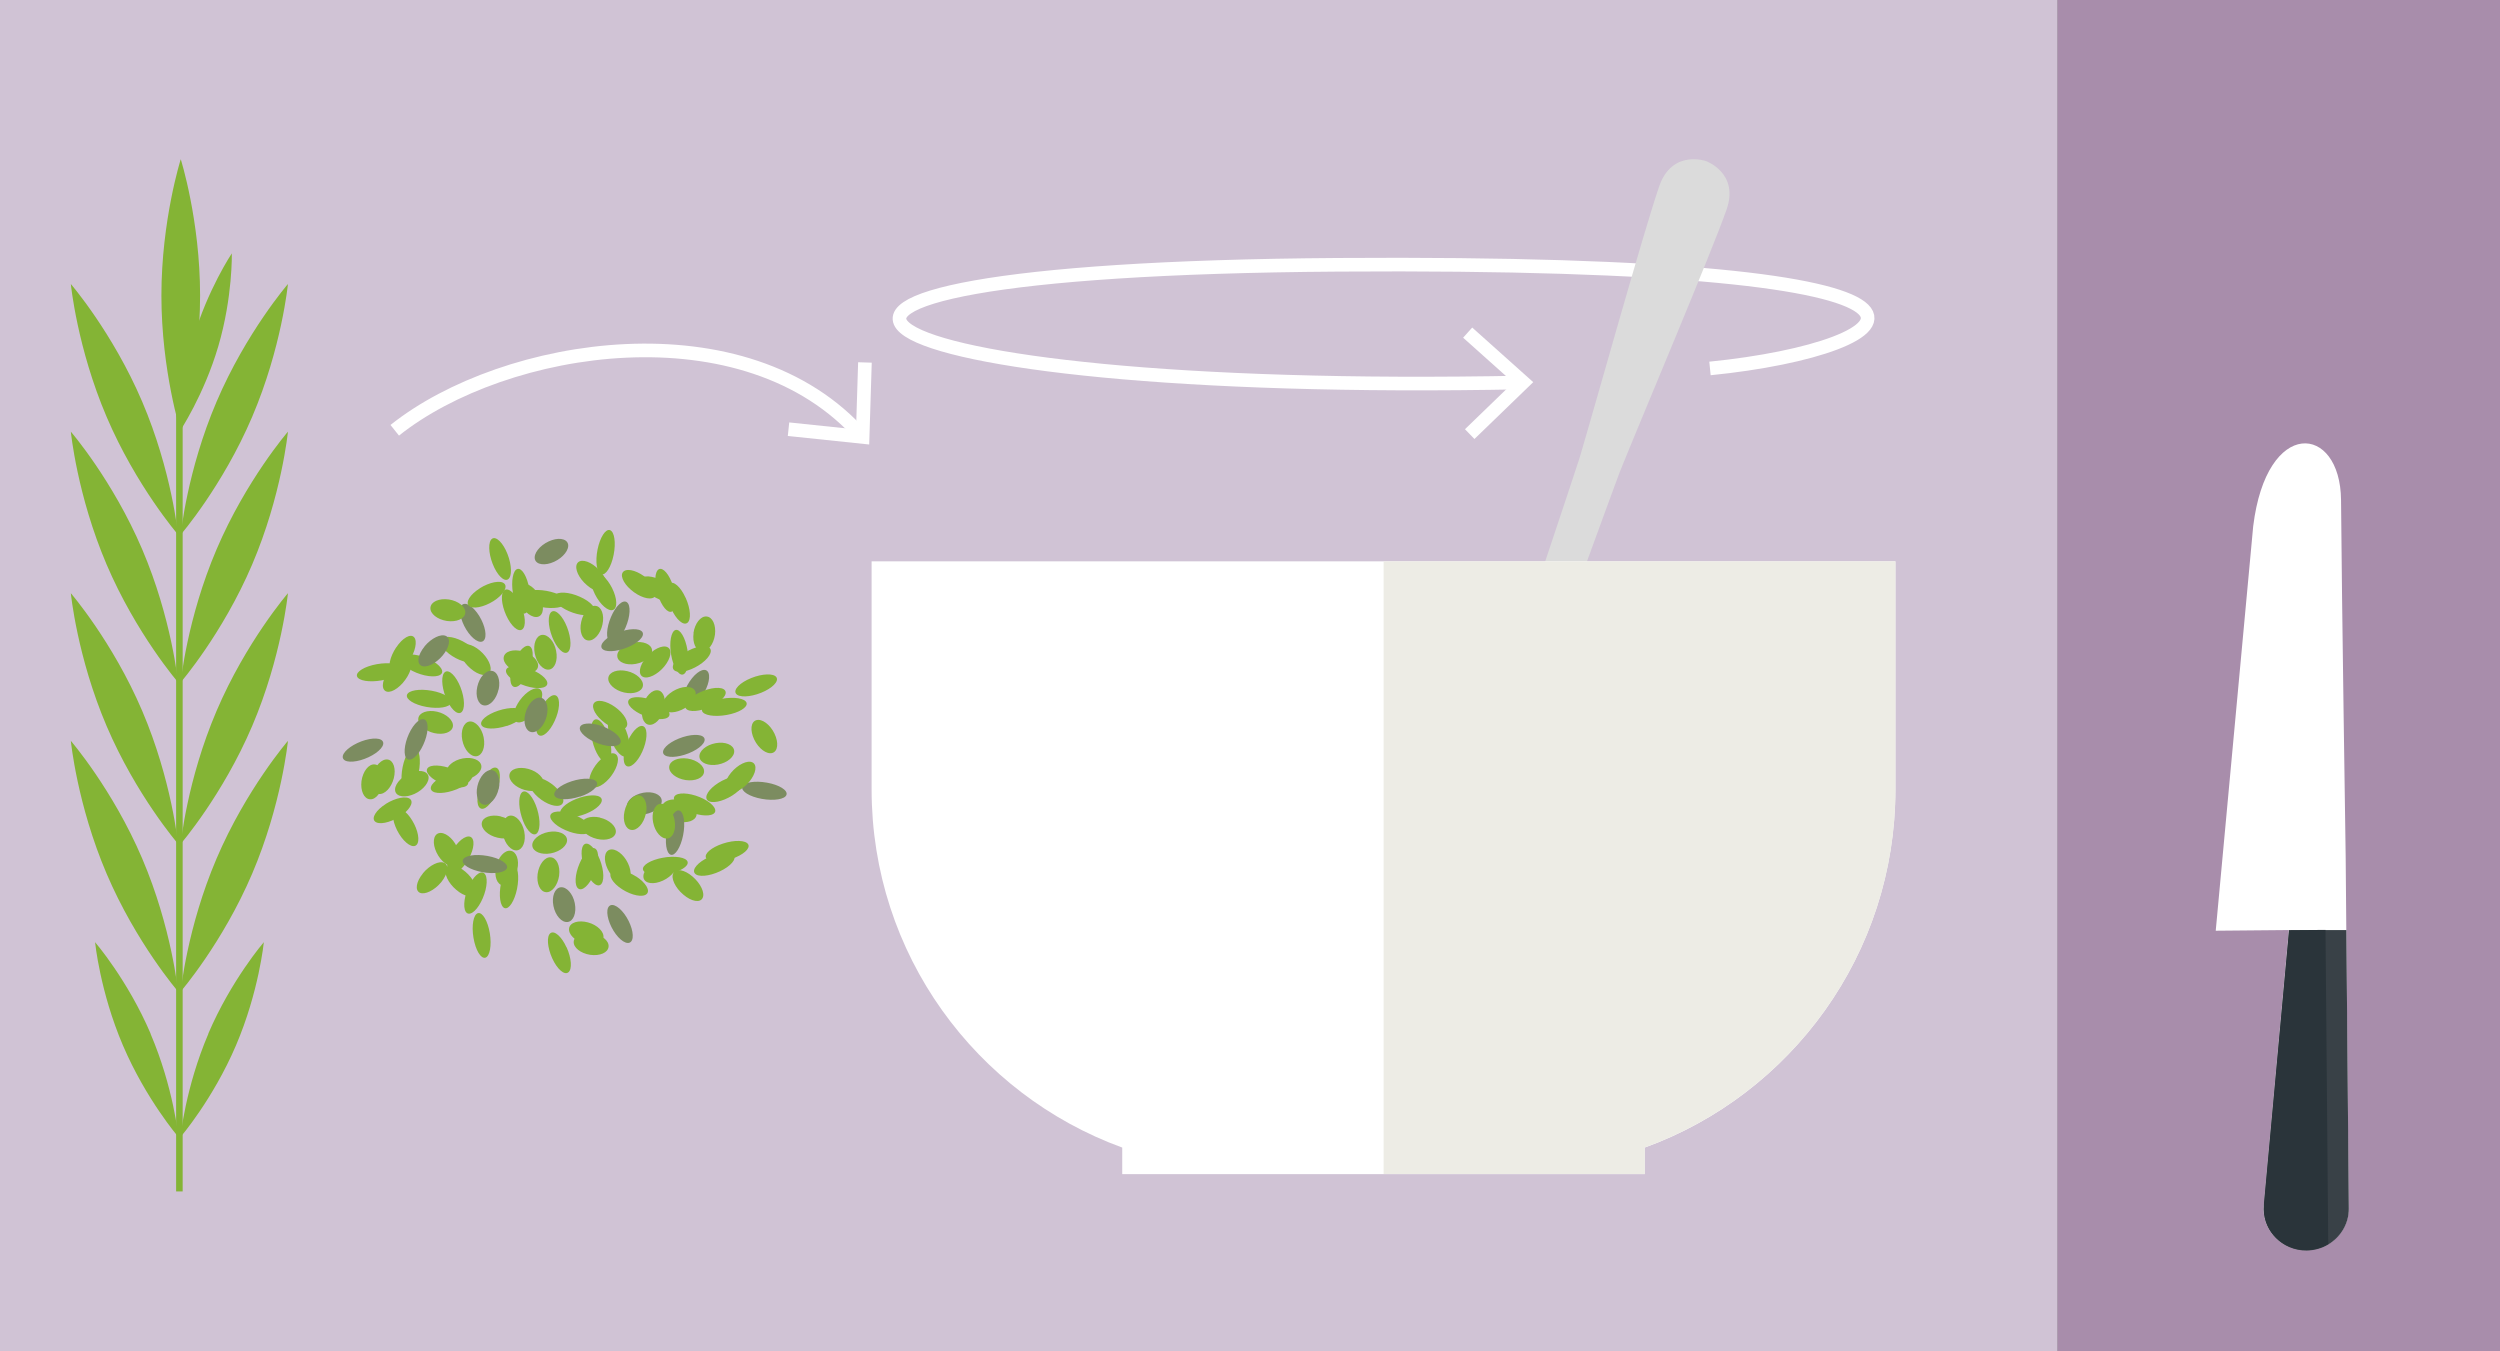 <?xml version="1.0" encoding="UTF-8"?> <svg xmlns="http://www.w3.org/2000/svg" id="Ebene_1" viewBox="0 0 183.54 99.21"><rect x="0" y="0" width="183.54" height="99.21" fill="#808080" stroke="none"/><defs><style> .cls-1 { fill: #d0c3d5; } .cls-2 { fill: #fff; } .cls-3 { fill: #394147; } .cls-4 { fill: #2a343a; } .cls-5 { fill: #84b435; } .cls-6 { fill: #7c8c60; } .cls-7 { fill: #edece5; } .cls-8 { fill: none; stroke: #fff; } .cls-9 { fill: #dbdbdb; } .cls-10 { fill: #7b787b; } .cls-11 { fill: #a88dab; } </style></defs><rect class="cls-1" x="0" y="0" width="151.06" height="99.21"></rect><rect class="cls-11" x="151.06" y="0" width="32.48" height="99.21"></rect><path class="cls-8" d="M125.54,27.05c14.87-1.48,23.77-7.97-27.33-7.61-51.09.35-37.45,9.67,13.61,8.64"></path><polyline class="cls-8" points="107.9 31.87 111.83 28.07 107.75 24.42"></polyline><path class="cls-9" d="M103.95,72.76h0c2.41.84,7.85-2,9.72-7.36,1.87-5.36-.59-8.35-.88-9.35-.35-1.19-.84-2.18-.3-3.73.84-2.41,6.27-17.29,6.42-17.65,1.35-3.38,6.74-16.1,7.85-19.29.94-2.7-1.53-3.56-1.53-3.56,0,0-2.47-.86-3.41,1.84-1.11,3.18-4.82,16.5-5.86,19.98-.11.38-5.12,15.4-5.96,17.81-.54,1.55-1.54,2.01-2.56,2.73-.84.6-4.64,1.42-6.5,6.77-1.87,5.35.61,10.97,3.02,11.81"></path><path class="cls-10" d="M104.48,71.16c-2.86-1.01-3.93-5.36-2.39-9.72,1.54-4.35,5.11-7.06,7.98-6.05,2.86,1.01,3.93,5.36,2.39,9.72-1.54,4.35-5.11,7.06-7.97,6.05"></path><path class="cls-2" d="M63.99,41.21v16.75c0,12.09,7.67,22.38,18.4,26.29v1.95h38.36v-1.95c10.74-3.9,18.4-14.2,18.4-26.29v-16.75H63.99Z"></path><path class="cls-7" d="M139.16,57.96v-16.75h-37.58v44.98h19.18v-1.95c10.74-3.9,18.4-14.2,18.4-26.28"></path><path class="cls-2" d="M172.21,62.89l.22,25.83c.01,1.68-1.37,3.06-3.1,3.07-1.85.02-3.32-1.54-3.13-3.34l1.84-20.17c-1.57.01-5.37.05-5.37.05l2.75-29.69c.98-8.04,6.4-7.52,6.45-1.93.05,7.01.34,26.19.34,26.19"></path><path class="cls-3" d="M166.21,88.45l1.85-20.15,2.67-.02h1.53s.18,20.45.18,20.45c.01,1.11-.6,2.09-1.5,2.63-.46.28-1.01.44-1.59.45-1.85.02-3.32-1.54-3.13-3.34"></path><path class="cls-4" d="M168.06,68.29l2.67-.02.2,23.07c-.46.28-1.01.44-1.59.45-1.74.02-3.14-1.36-3.15-3.02,0-.11,0-.21.01-.32l1.85-20.16Z"></path><path class="cls-8" d="M28.98,31.59c8.03-6.41,25.8-9.3,34.35.49"></path><polyline class="cls-8" points="57.89 31.51 63.33 32.08 63.5 26.61"></polyline><rect class="cls-5" x="12.93" y="20.46" width=".48" height="67.01"></rect><path class="cls-5" d="M14.69,21.7c0,5.53-1.42,10.01-1.42,10.01,0,0-1.42-4.48-1.42-10.01s1.42-10.01,1.42-10.01c0,0,1.42,4.48,1.42,10.01"></path><path class="cls-5" d="M10.44,29.49c2.17,5.08,2.63,9.76,2.63,9.76,0,0-3.07-3.56-5.24-8.64-2.17-5.08-2.63-9.76-2.63-9.76,0,0,3.07,3.56,5.24,8.64"></path><path class="cls-5" d="M10.44,40.33c2.17,5.08,2.63,9.76,2.63,9.76,0,0-3.07-3.56-5.24-8.64-2.17-5.08-2.63-9.76-2.63-9.76,0,0,3.07,3.56,5.24,8.64"></path><path class="cls-5" d="M15.9,29.49c-2.17,5.08-2.63,9.76-2.63,9.76,0,0,3.07-3.56,5.24-8.64,2.17-5.08,2.63-9.76,2.63-9.76,0,0-3.07,3.56-5.24,8.64"></path><path class="cls-5" d="M15.9,40.33c-2.17,5.08-2.63,9.76-2.63,9.76,0,0,3.07-3.56,5.24-8.64,2.17-5.08,2.63-9.76,2.63-9.76,0,0-3.07,3.56-5.24,8.64"></path><path class="cls-5" d="M10.44,52.19c2.17,5.08,2.63,9.76,2.63,9.76,0,0-3.07-3.56-5.24-8.64-2.17-5.08-2.63-9.76-2.63-9.76,0,0,3.07,3.56,5.24,8.64"></path><path class="cls-5" d="M10.44,63.03c2.17,5.08,2.63,9.76,2.63,9.76,0,0-3.07-3.56-5.24-8.64-2.17-5.08-2.63-9.76-2.63-9.76,0,0,3.07,3.56,5.24,8.64"></path><path class="cls-5" d="M15.9,52.19c-2.17,5.08-2.63,9.76-2.63,9.76,0,0,3.07-3.56,5.24-8.64,2.17-5.08,2.63-9.76,2.63-9.76,0,0-3.07,3.56-5.24,8.64"></path><path class="cls-5" d="M15.9,63.03c-2.17,5.08-2.63,9.76-2.63,9.76,0,0,3.07-3.56,5.24-8.64,2.17-5.08,2.63-9.76,2.63-9.76,0,0-3.07,3.56-5.24,8.64"></path><path class="cls-5" d="M11.05,75.89c1.69,3.95,2.05,7.59,2.05,7.59,0,0-2.38-2.77-4.07-6.72-1.69-3.95-2.05-7.59-2.05-7.59,0,0,2.39,2.77,4.08,6.72"></path><path class="cls-5" d="M15.3,75.89c-1.69,3.95-2.05,7.59-2.05,7.59,0,0,2.38-2.77,4.07-6.72,1.69-3.95,2.05-7.59,2.05-7.59,0,0-2.39,2.77-4.08,6.72"></path><path class="cls-5" d="M16.03,25.41c-1.06,3.61-2.84,6.27-2.84,6.27,0,0-.07-3.2.99-6.81,1.06-3.61,2.84-6.27,2.84-6.27,0,0,.07,3.2-.99,6.81"></path><path class="cls-5" d="M29.3,61.22c-.44-.72-.59-1.53-.32-1.8.26-.27.84.09,1.28.81.44.72.59,1.53.32,1.8-.26.27-.84-.09-1.28-.81"></path><path class="cls-6" d="M34.23,46.22c-.44-.72-.59-1.53-.32-1.8.26-.27.84.09,1.28.81.44.72.59,1.53.32,1.8-.26.27-.84-.09-1.28-.81"></path><path class="cls-5" d="M43.83,43.9c-.44-.72-.59-1.53-.32-1.8.26-.27.84.09,1.28.81.44.72.59,1.53.32,1.8-.26.27-.84-.09-1.28-.81"></path><path class="cls-6" d="M45.04,68.33c-.44-.72-.59-1.53-.32-1.8.26-.27.84.09,1.28.81.44.72.59,1.53.32,1.8-.26.27-.84-.09-1.28-.81"></path><path class="cls-5" d="M38.35,51.18c.54-.6,1.15-.83,1.38-.49.22.33-.04,1.09-.57,1.7-.54.6-1.15.83-1.38.49-.22-.33.04-1.09.57-1.7"></path><path class="cls-5" d="M32.09,52.25c.7.16,1.22.65,1.16,1.08-.06.43-.68.65-1.38.49-.7-.16-1.22-.65-1.16-1.08.06-.43.68-.65,1.38-.49"></path><path class="cls-5" d="M36.75,59.94c.7.16,1.22.65,1.16,1.08-.06.43-.68.65-1.38.48-.7-.16-1.22-.64-1.16-1.08.06-.43.68-.65,1.38-.49"></path><path class="cls-5" d="M35.96,68.51c.15.9,0,1.71-.33,1.8-.33.09-.72-.56-.87-1.47-.15-.9,0-1.71.33-1.8.33-.09.72.57.87,1.47"></path><path class="cls-5" d="M50.47,47.72c.15.9,0,1.71-.33,1.8-.33.09-.72-.56-.87-1.47-.15-.9,0-1.71.33-1.8.33-.09.72.57.87,1.47"></path><path class="cls-5" d="M38.86,43.24c.15.9,0,1.71-.33,1.8-.33.09-.72-.56-.87-1.47-.15-.9,0-1.71.33-1.8.33-.09.72.57.87,1.47"></path><path class="cls-5" d="M46.04,49.27c.7.16,1.22.65,1.16,1.08-.06.43-.68.65-1.38.49-.7-.16-1.22-.65-1.16-1.08.06-.43.68-.65,1.38-.49"></path><path class="cls-5" d="M49.98,58.74c.7.16,1.22.65,1.16,1.08-.06.43-.68.65-1.38.49-.7-.16-1.22-.65-1.16-1.08.06-.43.68-.65,1.38-.49"></path><path class="cls-5" d="M44.05,60.03c.7.16,1.22.65,1.16,1.08-.06.43-.68.65-1.38.48-.7-.16-1.22-.64-1.16-1.08.06-.43.68-.65,1.38-.49"></path><path class="cls-5" d="M43.91,55.95c.54-.6,1.15-.83,1.38-.49.22.33-.04,1.09-.57,1.7-.54.61-1.15.83-1.38.49s.04-1.09.57-1.7"></path><path class="cls-5" d="M28.76,48.93c.54-.6,1.15-.83,1.38-.49.22.33-.04,1.09-.57,1.7-.54.61-1.15.83-1.38.49s.04-1.09.57-1.7"></path><path class="cls-6" d="M50.15,61.33c-.18.89-.59,1.53-.91,1.42-.33-.11-.45-.92-.27-1.82.18-.89.59-1.53.91-1.42.33.11.45.92.27,1.82"></path><path class="cls-5" d="M37.96,65.25c-.18.89-.59,1.53-.91,1.42-.33-.11-.45-.92-.27-1.82.18-.89.59-1.53.91-1.42.33.11.45.92.27,1.82"></path><path class="cls-5" d="M30.74,56.71c-.18.89-.59,1.53-.91,1.42-.33-.11-.45-.92-.27-1.82.18-.89.59-1.53.91-1.42.33.11.45.92.27,1.82"></path><path class="cls-5" d="M45.05,40.74c-.18.9-.59,1.53-.91,1.42-.33-.11-.45-.92-.27-1.82.18-.89.59-1.53.91-1.42.33.11.45.92.27,1.82"></path><path class="cls-5" d="M38.53,58c-.7-.19-1.2-.7-1.13-1.12.07-.43.69-.62,1.39-.43.7.19,1.2.7,1.13,1.12-.07.43-.69.62-1.39.43"></path><path class="cls-5" d="M42.95,63.83c-.32-.82-.34-1.65-.04-1.85.3-.2.81.31,1.13,1.13.32.82.34,1.65.04,1.85-.3.2-.81-.31-1.13-1.13"></path><path class="cls-5" d="M44.88,54.37c-.32-.82-.34-1.65-.04-1.85.3-.2.81.31,1.13,1.13.32.82.34,1.65.04,1.85-.3.2-.81-.31-1.13-1.13"></path><path class="cls-6" d="M50.63,50.03c.47-.7,1.05-1.03,1.31-.75.26.29.09,1.09-.38,1.79-.46.7-1.05,1.03-1.31.75-.26-.29-.09-1.09.38-1.79"></path><path class="cls-5" d="M29.09,47.53c.46-.7,1.05-1.03,1.31-.75.26.29.09,1.08-.38,1.78-.47.7-1.05,1.03-1.31.75-.26-.29-.09-1.09.38-1.79"></path><path class="cls-5" d="M33.33,62.26c.46-.7,1.05-1.03,1.31-.75.26.29.09,1.08-.38,1.79-.46.7-1.05,1.03-1.31.75-.26-.29-.09-1.09.38-1.79"></path><path class="cls-5" d="M32.72,51.18c-.32-.82-.34-1.65-.04-1.85.3-.2.81.31,1.13,1.13.32.82.34,1.65.04,1.85-.3.2-.81-.31-1.13-1.13"></path><path class="cls-5" d="M36.17,41.4c-.32-.82-.34-1.65-.04-1.85.3-.2.81.31,1.13,1.13.32.82.34,1.65.04,1.85-.3.2-.81-.31-1.13-1.13"></path><path class="cls-5" d="M40.54,46.76c-.32-.82-.34-1.65-.04-1.85.3-.2.81.31,1.13,1.13s.34,1.65.04,1.85c-.3.2-.81-.31-1.13-1.13"></path><path class="cls-5" d="M38.11,49.37c-.7-.19-1.2-.7-1.13-1.12.07-.43.69-.62,1.39-.43.7.19,1.2.7,1.13,1.12-.07.43-.69.62-1.39.43"></path><path class="cls-5" d="M42.91,69.28c-.7-.19-1.2-.7-1.13-1.13.07-.43.69-.62,1.39-.43s1.2.7,1.13,1.12c-.07.43-.69.62-1.39.43"></path><path class="cls-6" d="M40.28,39.75c.67-.31,1.3-.23,1.42.18.11.41-.34,1-1.01,1.31-.67.31-1.31.23-1.42-.18-.11-.41.34-1,1.01-1.31"></path><path class="cls-5" d="M49.64,50.62c.67-.31,1.3-.23,1.42.18.11.41-.34,1-1.01,1.31-.67.31-1.31.23-1.42-.18-.11-.41.34-1,1.01-1.31"></path><path class="cls-5" d="M48.26,63.16c.67-.31,1.3-.23,1.42.18.11.41-.34,1-1.01,1.31-.67.31-1.31.23-1.42-.18s.34-1,1.01-1.31"></path><path class="cls-5" d="M30.03,56.79c.67-.31,1.3-.23,1.42.18.11.41-.34,1-1.01,1.31-.67.31-1.31.23-1.42-.18-.11-.41.34-1,1.01-1.31"></path><path class="cls-5" d="M44.7,54.09c.27.86.23,1.68-.08,1.85-.31.16-.78-.39-1.05-1.25-.27-.86-.23-1.68.08-1.85.31-.17.78.39,1.05,1.25"></path><path class="cls-6" d="M45.93,46.06c-.34.81-.86,1.29-1.16,1.08-.3-.21-.26-1.04.09-1.85.34-.81.86-1.29,1.16-1.08.3.21.26,1.04-.09,1.85"></path><path class="cls-5" d="M38.82,49.31c-.35.81-.86,1.29-1.16,1.08-.29-.21-.26-1.04.09-1.85.34-.81.86-1.29,1.16-1.08s.26,1.04-.09,1.85"></path><path class="cls-5" d="M32.81,45.59c-.71-.11-1.25-.54-1.21-.98.04-.44.64-.7,1.35-.6.71.11,1.25.55,1.21.98-.04.44-.64.7-1.35.6"></path><path class="cls-5" d="M43.33,70.1c-.71-.11-1.25-.54-1.21-.98.04-.44.64-.7,1.35-.6.71.11,1.25.54,1.21.98s-.64.7-1.35.6"></path><path class="cls-5" d="M50.34,57.27c-.71-.11-1.25-.54-1.21-.98.04-.44.64-.7,1.35-.6.71.11,1.25.55,1.21.98-.04.44-.64.7-1.35.6"></path><path class="cls-5" d="M43.62,64.16c-.35.81-.86,1.29-1.16,1.08-.3-.21-.26-1.04.09-1.85.34-.81.86-1.29,1.16-1.08.3.21.26,1.04-.09,1.85"></path><path class="cls-5" d="M35.44,65.95c-.35.81-.86,1.29-1.16,1.08-.29-.21-.26-1.04.09-1.85.34-.81.86-1.29,1.16-1.08.3.21.26,1.04-.09,1.85"></path><path class="cls-5" d="M36.41,58.25c-.34.81-.86,1.29-1.16,1.08-.3-.21-.26-1.04.09-1.85.34-.81.86-1.29,1.16-1.08.3.21.26,1.04-.09,1.85"></path><path class="cls-5" d="M39.43,59.38c.27.86.23,1.68-.08,1.85-.31.16-.79-.39-1.05-1.25-.27-.86-.23-1.68.08-1.85.31-.16.78.39,1.05,1.25"></path><path class="cls-5" d="M49.42,43.04c.27.86.23,1.68-.08,1.85-.31.17-.78-.39-1.05-1.25-.27-.86-.23-1.68.08-1.85.31-.16.78.39,1.05,1.25"></path><path class="cls-5" d="M33.5,65.33c-.6-.5-.93-1.21-.74-1.58.19-.37.82-.25,1.41.25.6.51.93,1.21.74,1.58-.19.37-.82.26-1.41-.25"></path><path class="cls-5" d="M34.56,49.09c-.6-.5-.93-1.21-.74-1.58.18-.37.82-.25,1.41.25.6.51.93,1.21.74,1.58-.18.37-.82.26-1.41-.25"></path><path class="cls-5" d="M43.1,42.97c-.6-.5-.93-1.21-.74-1.58.19-.37.82-.26,1.41.25.6.51.93,1.21.74,1.58-.19.37-.82.26-1.41-.25"></path><path class="cls-5" d="M50.17,65.68c-.6-.5-.93-1.21-.74-1.58.18-.37.82-.26,1.41.25.6.51.93,1.21.74,1.58-.18.37-.82.26-1.41-.25"></path><path class="cls-5" d="M39.67,52.12c.36-.79.89-1.25,1.19-1.03.29.23.23,1.05-.14,1.84-.36.79-.89,1.25-1.18,1.03-.29-.22-.23-1.05.13-1.84"></path><path class="cls-5" d="M33.98,55.68c.7-.13,1.31.12,1.36.55.05.43-.49.89-1.19,1.02s-1.31-.12-1.36-.55c-.05-.43.49-.89,1.19-1.02"></path><path class="cls-5" d="M40.27,61.08c.7-.13,1.31.12,1.36.55.05.43-.49.89-1.19,1.02-.7.13-1.31-.12-1.36-.55-.05-.43.49-.89,1.19-1.02"></path><path class="cls-5" d="M41.6,69.55c.36.8.42,1.62.12,1.84-.29.22-.82-.24-1.18-1.04-.36-.8-.42-1.62-.13-1.84.29-.22.82.24,1.18,1.04"></path><path class="cls-5" d="M50.34,43.89c.36.8.42,1.62.12,1.84-.29.22-.82-.24-1.18-1.04-.36-.8-.42-1.62-.13-1.85.29-.22.82.24,1.18,1.04"></path><path class="cls-5" d="M38.22,44.37c.36.8.42,1.62.12,1.84-.29.22-.82-.24-1.18-1.04-.36-.8-.42-1.62-.13-1.84.29-.22.82.24,1.18,1.04"></path><path class="cls-5" d="M46.51,47.17c.7-.13,1.31.12,1.36.55.05.43-.49.89-1.19,1.02-.71.13-1.32-.12-1.36-.55-.05-.43.49-.89,1.19-1.02"></path><path class="cls-5" d="M52.54,54.56c.7-.13,1.31.12,1.36.55.05.43-.49.89-1.19,1.02-.7.13-1.31-.12-1.36-.55-.05-.43.48-.89,1.19-1.02"></path><path class="cls-6" d="M47.22,58.2c.7-.13,1.31.12,1.36.55.05.43-.49.89-1.19,1.02-.71.13-1.32-.12-1.36-.55-.05-.43.49-.89,1.19-1.02"></path><path class="cls-5" d="M46.1,54.38c.36-.79.89-1.25,1.18-1.03.29.22.23,1.05-.13,1.84-.36.79-.89,1.25-1.18,1.03-.29-.23-.23-1.05.13-1.84"></path><path class="cls-6" d="M30.02,53.88c.36-.79.89-1.25,1.19-1.03.29.22.23,1.05-.14,1.84-.36.79-.89,1.25-1.18,1.03-.29-.22-.23-1.05.13-1.84"></path><path class="cls-5" d="M35.22,43.19c.72-.45,1.52-.61,1.8-.35.28.26-.08.84-.79,1.29-.72.45-1.52.61-1.8.35-.28-.26.08-.84.8-1.29"></path><path class="cls-5" d="M50.29,47.91c.72-.45,1.52-.61,1.8-.35.28.26-.08.84-.8,1.29-.72.45-1.52.61-1.8.35-.28-.26.08-.84.8-1.29"></path><path class="cls-5" d="M52.75,57.47c.72-.45,1.52-.61,1.8-.35.28.26-.08.84-.8,1.29-.72.45-1.52.61-1.8.35-.28-.26.08-.84.8-1.29"></path><path class="cls-5" d="M28.32,59.02c.72-.45,1.52-.61,1.8-.35.28.26-.08.84-.79,1.29-.72.45-1.52.61-1.8.35-.28-.26.08-.84.8-1.29"></path><path class="cls-5" d="M45.39,52.09c.61.53.84,1.14.51,1.37-.33.23-1.09-.02-1.7-.55-.61-.53-.84-1.14-.51-1.37.33-.23,1.09.02,1.7.55"></path><path class="cls-5" d="M44.23,45.85c-.15.7-.63,1.23-1.06,1.17-.43-.05-.66-.67-.5-1.37.15-.7.63-1.23,1.06-1.17.43.05.66.67.5,1.37"></path><path class="cls-6" d="M36.6,50.62c-.15.7-.63,1.23-1.06,1.17-.43-.05-.66-.67-.5-1.37.15-.7.63-1.23,1.06-1.17.43.05.66.67.51,1.37"></path><path class="cls-5" d="M28.02,49.95c-.9.16-1.71.03-1.81-.3-.1-.33.56-.73,1.46-.89.9-.16,1.71-.03,1.81.3.1.33-.56.73-1.46.89"></path><path class="cls-5" d="M49.02,64.16c-.9.16-1.71.03-1.81-.3-.1-.33.56-.73,1.46-.89.9-.16,1.71-.03,1.81.3s-.56.73-1.46.89"></path><path class="cls-5" d="M53.35,52.49c-.9.16-1.71.03-1.81-.3-.1-.33.55-.73,1.46-.89.9-.16,1.71-.03,1.81.3.1.33-.56.73-1.46.89"></path><path class="cls-5" d="M47.41,59.76c-.15.7-.63,1.23-1.06,1.17-.43-.05-.66-.67-.5-1.37.15-.7.63-1.23,1.06-1.17.43.05.66.67.51,1.37"></path><path class="cls-5" d="M37.98,63.83c-.15.7-.63,1.23-1.06,1.17-.43-.05-.66-.67-.5-1.37.15-.7.63-1.23,1.06-1.17.43.05.66.67.5,1.37"></path><path class="cls-6" d="M36.61,57.91c-.15.7-.63,1.23-1.06,1.17-.43-.05-.66-.67-.5-1.37s.63-1.23,1.06-1.17c.43.05.66.67.51,1.37"></path><path class="cls-5" d="M40.7,57.71c.61.53.84,1.14.51,1.37-.33.23-1.09-.02-1.7-.55-.61-.53-.84-1.14-.51-1.37.33-.23,1.09.02,1.7.55"></path><path class="cls-5" d="M47.51,42.48c.61.53.84,1.14.51,1.37-.33.23-1.09-.02-1.7-.55-.61-.53-.84-1.14-.51-1.37.33-.23,1.09.02,1.7.55"></path><path class="cls-6" d="M35.41,64.03c-.9-.17-1.54-.56-1.43-.89.11-.33.92-.46,1.81-.3.9.16,1.54.56,1.43.89-.11.33-.92.46-1.81.3"></path><path class="cls-5" d="M31.31,51.9c-.9-.16-1.54-.56-1.43-.89.11-.33.92-.46,1.81-.3.9.16,1.54.56,1.43.89-.11.33-.92.46-1.81.3"></path><path class="cls-5" d="M39.75,44.57c-.9-.16-1.54-.56-1.43-.89.11-.33.92-.46,1.81-.3.9.16,1.54.56,1.43.89-.11.33-.92.46-1.81.3"></path><path class="cls-6" d="M55.93,58.65c-.9-.16-1.54-.56-1.43-.89.11-.33.92-.46,1.81-.3.9.16,1.54.56,1.43.89-.1.33-.92.46-1.81.3"></path><path class="cls-6" d="M38.57,52.37c.18-.7.68-1.21,1.11-1.15.43.06.63.68.45,1.38-.18.7-.68,1.21-1.11,1.15-.43-.07-.63-.68-.45-1.38"></path><path class="cls-5" d="M32.79,56.87c.82-.33,1.65-.36,1.85-.06.2.3-.3.81-1.12,1.14-.82.33-1.65.36-1.85.06-.2-.3.3-.81,1.12-1.14"></path><path class="cls-5" d="M42.29,58.66c.82-.33,1.65-.36,1.85-.06.2.3-.3.81-1.12,1.14-.82.33-1.65.36-1.85.06-.2-.3.3-.81,1.12-1.14"></path><path class="cls-5" d="M46.71,64.35c.71.46,1.05,1.04.76,1.29-.28.26-1.09.1-1.79-.35-.71-.45-1.05-1.03-.77-1.29.28-.26,1.08-.1,1.79.35"></path><path class="cls-5" d="M48.91,42.79c.71.46,1.05,1.04.76,1.29-.28.26-1.08.1-1.79-.35-.71-.45-1.05-1.03-.77-1.29.28-.26,1.08-.1,1.79.35"></path><path class="cls-5" d="M34.24,47.23c.71.46,1.05,1.04.76,1.29-.28.26-1.09.1-1.79-.35-.71-.45-1.05-1.03-.77-1.29.28-.26,1.08-.1,1.79.35"></path><path class="cls-6" d="M45.31,46.46c.82-.33,1.65-.36,1.85-.06.2.3-.3.81-1.12,1.14-.82.33-1.65.36-1.85.06-.2-.3.3-.81,1.12-1.14"></path><path class="cls-5" d="M55.15,49.78c.82-.33,1.65-.36,1.85-.06.2.3-.3.81-1.12,1.14-.82.33-1.65.36-1.85.06-.2-.3.3-.81,1.12-1.14"></path><path class="cls-6" d="M49.84,54.22c.82-.33,1.65-.36,1.85-.06.2.3-.3.81-1.12,1.14-.82.33-1.65.36-1.85.06-.2-.3.3-.81,1.12-1.14"></path><path class="cls-5" d="M47.19,51.83c.18-.7.68-1.21,1.11-1.15.43.06.63.68.45,1.38-.18.7-.68,1.21-1.11,1.15-.43-.07-.63-.68-.45-1.38"></path><path class="cls-5" d="M27.35,56.91c.18-.7.68-1.21,1.11-1.15.43.06.63.68.45,1.38-.18.7-.68,1.21-1.11,1.15-.43-.07-.63-.68-.45-1.38"></path><path class="cls-5" d="M56.86,53.86c.32.67.25,1.3-.16,1.42-.41.12-1.01-.32-1.33-.99-.32-.67-.25-1.3.16-1.42.41-.12,1.01.32,1.33.99"></path><path class="cls-5" d="M46.1,63.37c.32.67.25,1.3-.16,1.42-.41.12-1.01-.32-1.33-.99-.32-.67-.25-1.3.16-1.42s1.01.32,1.33.99"></path><path class="cls-5" d="M33.54,62.16c.32.67.25,1.3-.16,1.42-.41.12-1.01-.32-1.33-.99-.32-.66-.25-1.3.16-1.42.41-.12,1.01.32,1.33.99"></path><path class="cls-5" d="M39.66,43.86c.32.67.25,1.3-.16,1.42-.41.12-1.01-.32-1.33-.99-.32-.67-.25-1.3.16-1.42.41-.12,1,.32,1.33.99"></path><path class="cls-6" d="M42.57,58.48c-.85.28-1.68.26-1.85-.05-.17-.31.38-.79,1.24-1.07.85-.28,1.68-.25,1.85.06.17.31-.38.79-1.23,1.07"></path><path class="cls-5" d="M50.62,59.6c-.81-.33-1.3-.84-1.1-1.14.21-.3,1.04-.27,1.85.06.81.33,1.3.85,1.1,1.14-.21.3-1.04.27-1.85-.06"></path><path class="cls-5" d="M47.26,52.53c-.81-.33-1.3-.84-1.1-1.14.21-.3,1.04-.27,1.85.06.81.33,1.3.85,1.1,1.14-.21.3-1.04.27-1.85-.06"></path><path class="cls-5" d="M50.91,46.48c.1-.71.53-1.26.96-1.22.44.03.71.63.62,1.34-.1.71-.53,1.26-.96,1.22-.44-.03-.71-.63-.61-1.34"></path><path class="cls-5" d="M26.54,57.34c.1-.71.53-1.26.96-1.22.44.03.71.63.62,1.34-.1.71-.53,1.26-.96,1.22-.44-.03-.71-.63-.62-1.34"></path><path class="cls-5" d="M39.47,64.16c.1-.71.53-1.26.96-1.22.44.03.71.63.62,1.34-.1.71-.53,1.26-.96,1.22-.44-.03-.71-.63-.62-1.34"></path><path class="cls-5" d="M32.48,57.55c-.81-.33-1.3-.84-1.1-1.14.21-.3,1.04-.27,1.85.06.81.33,1.3.85,1.1,1.14-.21.3-1.04.27-1.85-.06"></path><path class="cls-5" d="M30.57,49.39c-.81-.33-1.3-.84-1.1-1.14.21-.3,1.04-.27,1.85.06.81.33,1.3.85,1.1,1.14-.21.3-1.04.27-1.85-.06"></path><path class="cls-5" d="M38.29,50.25c-.81-.33-1.3-.84-1.1-1.14.21-.3,1.04-.27,1.85.06.81.33,1.3.85,1.1,1.14-.21.3-1.04.27-1.85-.06"></path><path class="cls-5" d="M37.2,53.29c-.85.28-1.68.26-1.85-.05-.17-.31.38-.79,1.24-1.07.85-.28,1.68-.25,1.85.06.17.31-.38.79-1.23,1.07"></path><path class="cls-5" d="M53.69,63.05c-.85.28-1.68.26-1.85-.05-.17-.31.38-.79,1.24-1.07.85-.28,1.68-.25,1.85.06s-.38.79-1.23,1.07"></path><path class="cls-6" d="M31.17,47.45c.5-.6,1.2-.94,1.57-.76.37.18.27.81-.23,1.42-.5.6-1.2.95-1.57.77-.37-.18-.27-.81.23-1.42"></path><path class="cls-5" d="M47.43,48.27c.5-.6,1.2-.94,1.57-.76.37.18.27.81-.23,1.42-.5.6-1.2.94-1.57.76s-.27-.81.23-1.42"></path><path class="cls-5" d="M53.67,56.73c.5-.6,1.2-.94,1.57-.76.37.18.27.81-.23,1.42-.5.6-1.2.94-1.57.76-.37-.18-.27-.81.23-1.42"></path><path class="cls-5" d="M31.05,64.11c.5-.6,1.2-.94,1.57-.76.37.18.26.81-.23,1.42-.5.6-1.2.94-1.57.77-.37-.18-.27-.81.23-1.42"></path><path class="cls-6" d="M44.47,53.42c.8.35,1.27.88,1.05,1.17-.22.29-1.05.25-1.85-.11-.8-.35-1.27-.88-1.05-1.17.22-.29,1.05-.25,1.85.11"></path><path class="cls-5" d="M40.83,47.79c.14.7-.1,1.32-.53,1.37-.43.05-.9-.47-1.04-1.18-.14-.7.1-1.31.53-1.37.43-.05.9.47,1.04,1.17"></path><path class="cls-5" d="M35.51,54.15c.14.7-.1,1.32-.53,1.37-.43.05-.9-.47-1.04-1.18-.14-.7.1-1.31.53-1.37.43-.05.9.47,1.04,1.17"></path><path class="cls-6" d="M27.06,55.59c-.79.37-1.62.44-1.84.15-.23-.29.23-.82,1.02-1.19.79-.37,1.62-.44,1.84-.15.23.29-.23.82-1.02,1.19"></path><path class="cls-5" d="M52.85,63.97c-.79.37-1.62.44-1.84.15-.23-.29.23-.82,1.02-1.19.79-.37,1.62-.44,1.84-.15.23.29-.23.82-1.02,1.19"></path><path class="cls-5" d="M52.2,51.87c-.79.37-1.62.44-1.84.15-.23-.29.23-.82,1.02-1.19.79-.37,1.62-.44,1.84-.15.23.29-.23.82-1.02,1.19"></path><path class="cls-5" d="M49.52,60.19c.14.7-.1,1.32-.53,1.37-.43.05-.9-.47-1.04-1.18-.14-.7.1-1.31.53-1.37.43-.05.9.47,1.04,1.17"></path><path class="cls-6" d="M42.2,66.32c.14.7-.1,1.32-.53,1.37-.43.05-.9-.47-1.04-1.18-.14-.7.1-1.31.53-1.37.43-.05.9.47,1.04,1.17"></path><path class="cls-5" d="M38.49,61.06c.14.7-.1,1.31-.53,1.37-.43.05-.9-.47-1.04-1.18-.14-.7.1-1.32.53-1.37s.9.47,1.04,1.17"></path><path class="cls-5" d="M42.3,59.88c.8.35,1.27.88,1.05,1.17-.22.29-1.05.25-1.85-.11-.8-.35-1.27-.88-1.05-1.17.22-.29,1.05-.25,1.85.11"></path><path class="cls-5" d="M42.57,43.81c.8.35,1.27.88,1.05,1.17-.22.29-1.05.24-1.85-.11-.8-.35-1.27-.88-1.05-1.17.22-.29,1.05-.25,1.85.11"></path></svg> 